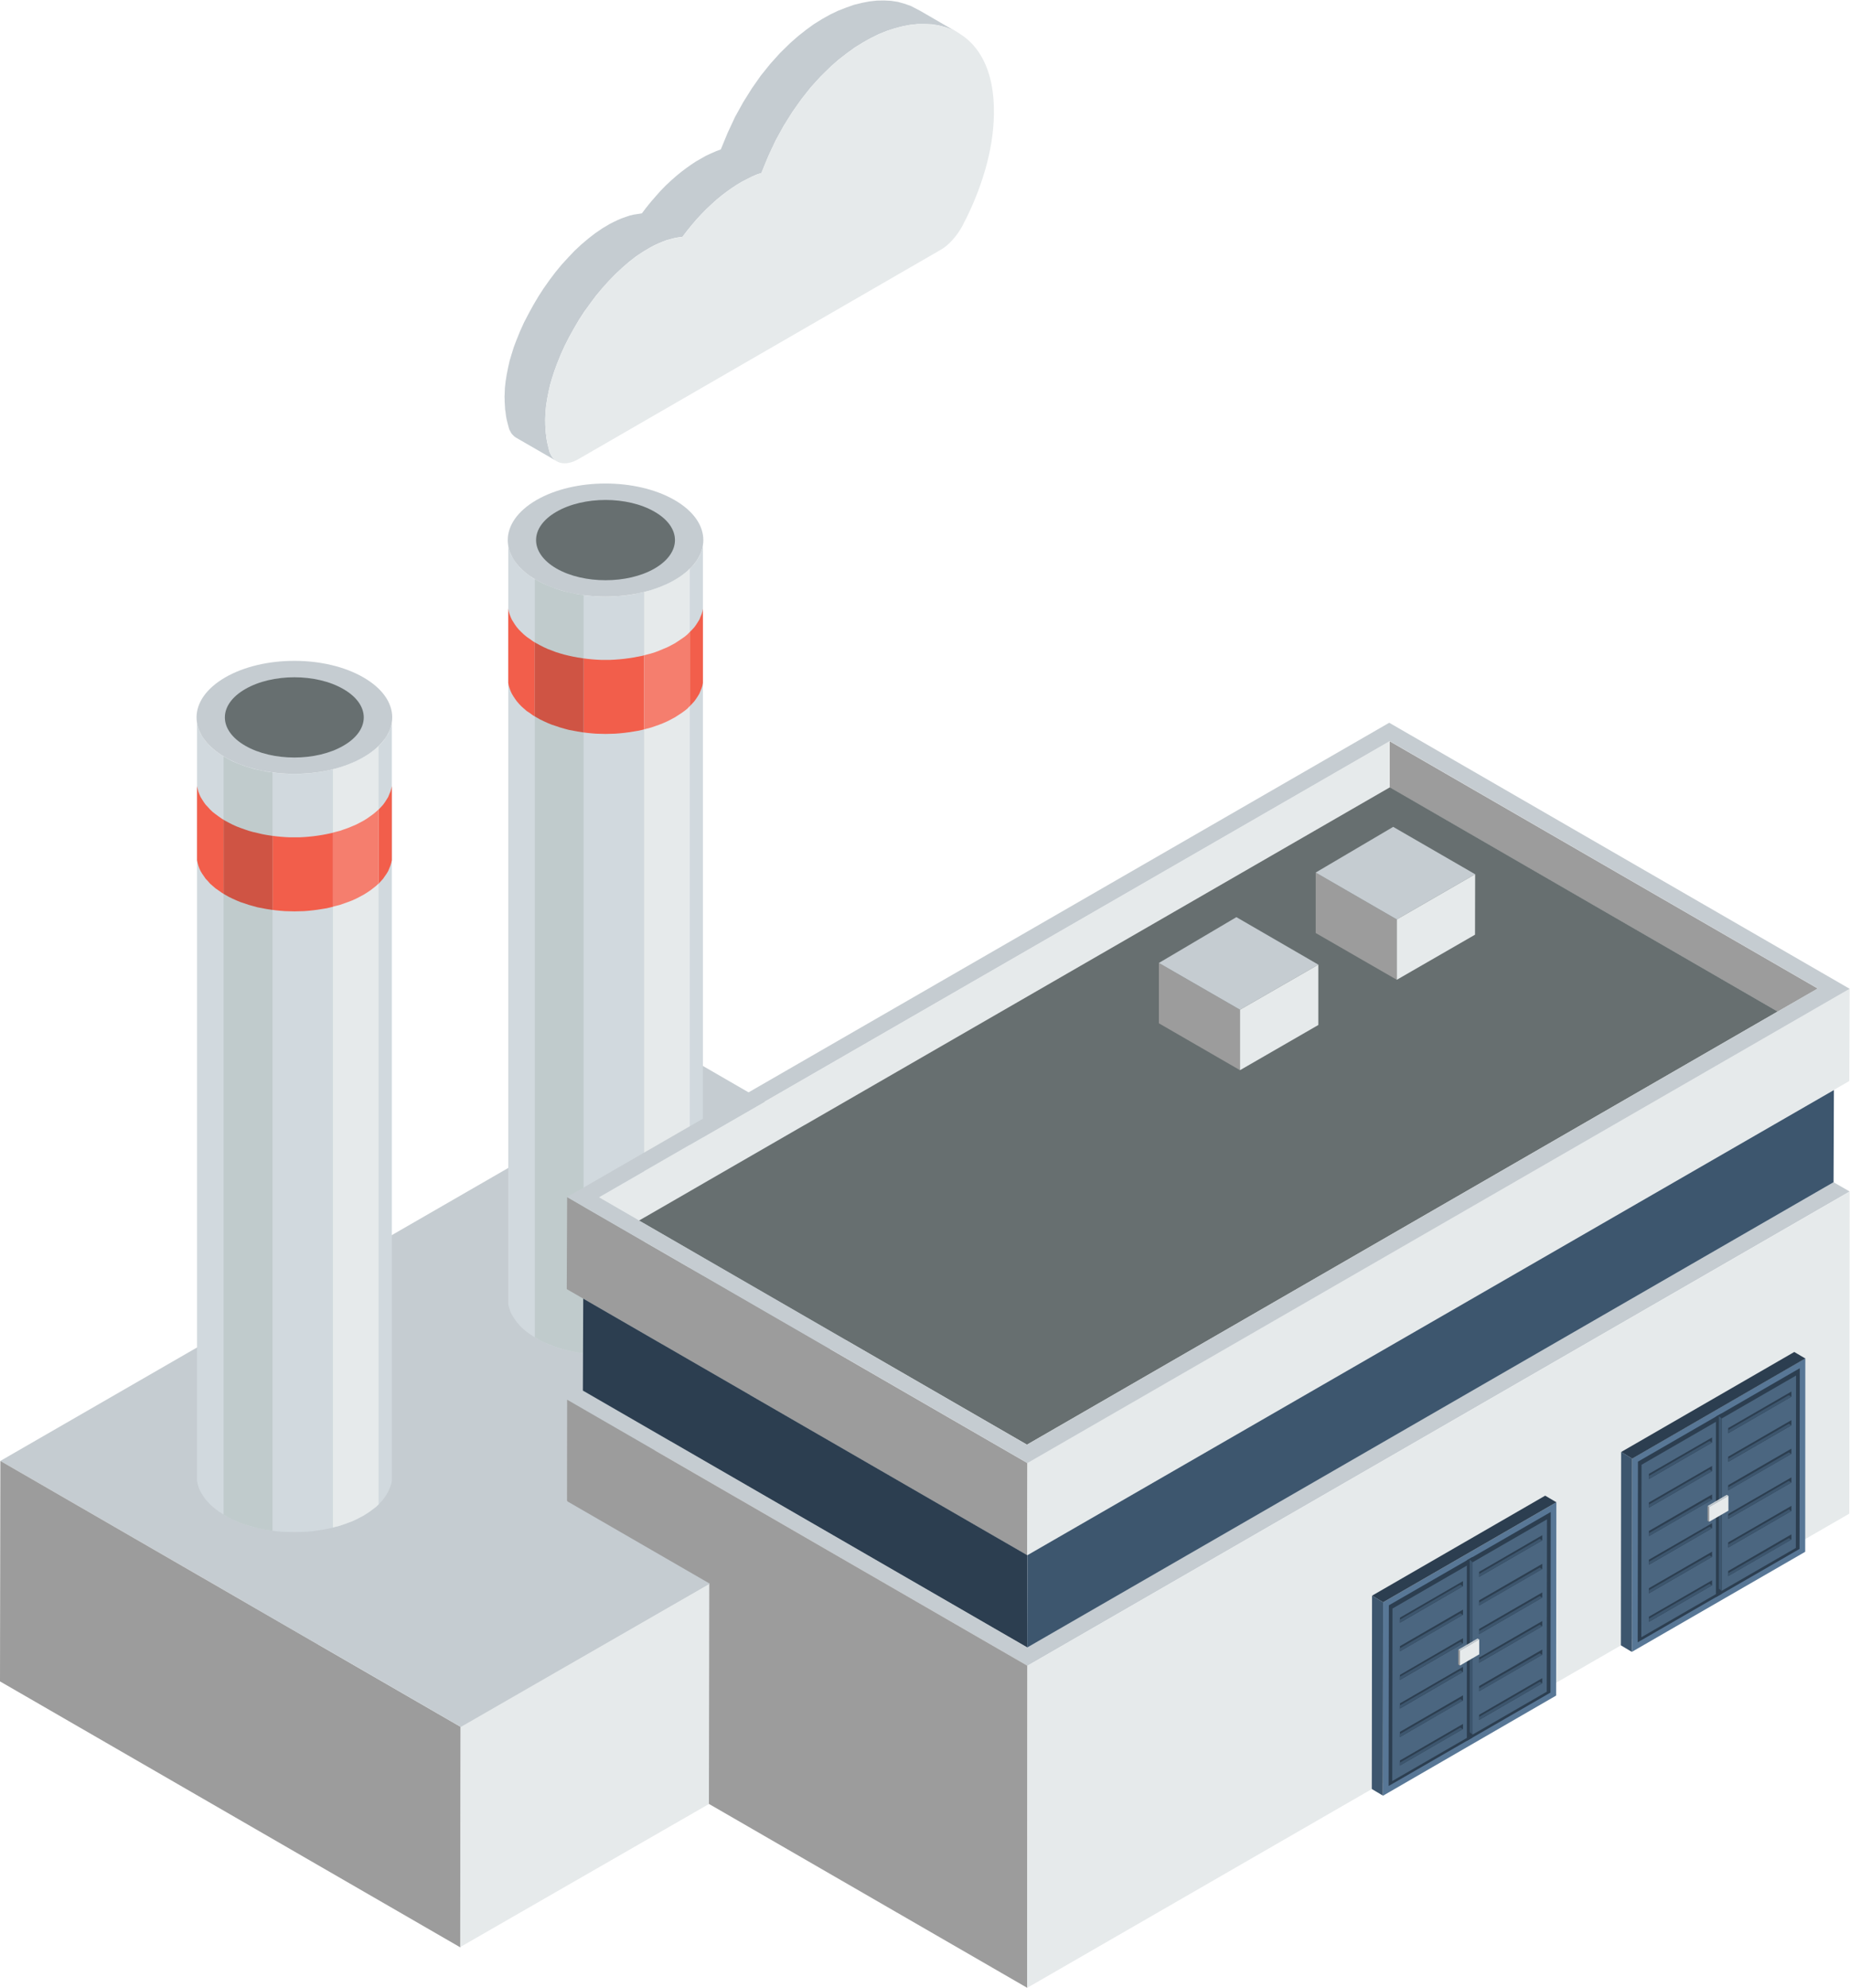 <?xml version="1.0" encoding="UTF-8" standalone="no"?>
<svg
   xmlns:dc="http://purl.org/dc/elements/1.1/"
   xmlns:cc="http://creativecommons.org/ns#"
   xmlns:rdf="http://www.w3.org/1999/02/22-rdf-syntax-ns#"
   xmlns:svg="http://www.w3.org/2000/svg"
   xmlns="http://www.w3.org/2000/svg"
   xmlns:sodipodi="http://sodipodi.sourceforge.net/DTD/sodipodi-0.dtd"
   xmlns:inkscape="http://www.inkscape.org/namespaces/inkscape"
   version="1.1"
   id="svg2"
   xml:space="preserve"
   width="20.524"
   height="22.041"
   viewBox="0 0 20.524 22.041"
   sodipodi:docname="triggers-item-icon-1.ai"><defs
     id="defs6"><clipPath
       clipPathUnits="userSpaceOnUse"
       id="clipPath26"><path
         d="M 0,16.531 H 15.393 V 0 H 0 Z"
         id="path24" /></clipPath></defs><sodipodi:namedview
     pagecolor="#ffffff"
     bordercolor="#666666"
     borderopacity="1"
     objecttolerance="10"
     gridtolerance="10"
     guidetolerance="10"
     inkscape:pageopacity="0"
     inkscape:pageshadow="2"
     inkscape:window-width="640"
     inkscape:window-height="480"
     id="namedview4" /><g
     id="g10"
     inkscape:groupmode="layer"
     inkscape:label="triggers-item-icon-1"
     transform="matrix(1.333,0,0,-1.333,0,22.041)"><g
       id="g12"
       transform="translate(0.003,4.383)"><path
         d="M 0,0 2.644,-1.526 8.416,1.801 5.773,3.328 Z"
         style="fill:#c5ccd1;fill-opacity:1;fill-rule:nonzero;stroke:none"
         id="path14" /></g><g
       id="g16"
       transform="translate(5.85,11.997)"><path
         d="M 0,0 V -6.307 L -0.004,-6.329 -0.011,-6.352 -0.02,-6.374 -0.029,-6.396 -0.042,-6.417 -0.056,-6.438 -0.071,-6.46 -0.09,-6.48 -0.108,-6.501 -0.13,-6.521 -0.153,-6.54 -0.179,-6.559 -0.206,-6.576 -0.234,-6.594 -0.265,-6.611 -0.296,-6.627 -0.329,-6.641 -0.362,-6.654 -0.396,-6.667 -0.432,-6.678 -0.467,-6.688 -0.504,-6.697 -0.541,-6.705 -0.578,-6.712 -0.616,-6.719 -0.654,-6.723 -0.693,-6.727 -0.732,-6.729 -0.771,-6.731 h -0.04 -0.038 l -0.04,0.002 -0.038,0.002 -0.039,0.004 -0.038,0.004 -0.038,0.007 -0.037,0.007 -0.037,0.008 -0.037,0.009 -0.035,0.01 -0.036,0.011 -0.034,0.013 -0.033,0.013 -0.033,0.014 -0.031,0.016 -0.031,0.017 -0.029,0.018 -0.026,0.017 -0.026,0.019 -0.023,0.019 -0.022,0.02 -0.019,0.021 -0.018,0.02 -0.015,0.022 -0.014,0.021 -0.013,0.021 -0.01,0.022 -0.008,0.022 -0.007,0.023 -0.004,0.022 V 0 l 0.004,-0.021 0.007,-0.023 0.008,-0.022 0.01,-0.022 0.013,-0.021 0.014,-0.022 0.015,-0.021 0.018,-0.021 0.019,-0.02 0.022,-0.02 0.023,-0.019 0.026,-0.019 0.026,-0.019 0.029,-0.017 0.031,-0.017 0.031,-0.015 0.033,-0.014 0.033,-0.014 0.034,-0.012 0.036,-0.011 0.035,-0.011 0.037,-0.009 0.037,-0.007 0.037,-0.008 0.038,-0.006 0.038,-0.005 0.039,-0.003 0.038,-0.003 0.04,-0.002 h 0.038 0.04 l 0.039,0.002 0.039,0.003 0.039,0.003 0.038,0.005 0.038,0.006 0.037,0.008 0.037,0.007 0.037,0.009 0.035,0.011 0.036,0.011 0.034,0.012 0.033,0.014 0.033,0.014 0.031,0.015 0.031,0.017 0.028,0.017 0.027,0.019 0.026,0.019 0.023,0.019 0.022,0.02 0.018,0.02 0.019,0.021 0.015,0.021 0.014,0.021 0.013,0.022 0.009,0.022 0.009,0.022 0.007,0.023 z"
         style="fill:#d1d9de;fill-opacity:1;fill-rule:evenodd;stroke:none"
         id="path18" /></g><g
       id="g20"><g
         id="g22"
         clip-path="url(#clipPath26)"><g
           id="g28"
           transform="translate(4.464,12.375)"><path
             d="m 0,0 c 0.317,0.184 0.833,0.184 1.151,0 0.318,-0.184 0.318,-0.481 0,-0.665 C 0.833,-0.848 0.317,-0.848 0,-0.665 -0.318,-0.481 -0.317,-0.184 0,0"
             style="fill:#c5ccd1;fill-opacity:1;fill-rule:evenodd;stroke:none"
             id="path30" /></g><g
           id="g32"
           transform="translate(4.631,12.278)"><path
             d="m 0,0 c 0.226,0.131 0.592,0.131 0.817,0 0.226,-0.13 0.226,-0.341 0,-0.472 C 0.592,-0.602 0.226,-0.602 0,-0.472 -0.226,-0.341 -0.226,-0.13 0,0"
             style="fill:#676f70;fill-opacity:1;fill-rule:evenodd;stroke:none"
             id="path34" /></g><g
           id="g36"
           transform="translate(5.85,11.471)"><path
             d="M 0,0 V -0.616 L -0.004,-0.639 -0.011,-0.661 -0.02,-0.683 -0.029,-0.705 -0.042,-0.727 -0.056,-0.748 -0.071,-0.769 -0.09,-0.79 -0.109,-0.81 -0.13,-0.83 -0.153,-0.85 -0.179,-0.867 -0.206,-0.886 -0.234,-0.903 -0.265,-0.92 -0.296,-0.936 -0.329,-0.95 l -0.033,-0.014 -0.034,-0.012 -0.036,-0.011 -0.035,-0.01 -0.037,-0.01 -0.037,-0.008 -0.037,-0.006 -0.038,-0.006 -0.038,-0.005 -0.039,-0.004 -0.039,-0.003 -0.039,-0.001 -0.04,-10e-4 -0.038,10e-4 -0.04,0.001 -0.038,0.003 -0.039,0.004 -0.038,0.005 -0.038,0.006 -0.037,0.006 -0.037,0.008 -0.037,0.01 -0.035,0.01 -0.036,0.011 -0.034,0.012 -0.033,0.014 -0.033,0.014 -0.031,0.016 -0.031,0.017 -0.029,0.017 -0.026,0.019 -0.026,0.017 -0.023,0.02 -0.022,0.02 -0.019,0.02 -0.018,0.021 -0.015,0.021 -0.014,0.021 -0.013,0.022 -0.01,0.022 -0.008,0.022 -0.007,0.022 -0.004,0.023 V 0 l 0.004,-0.022 0.007,-0.023 0.008,-0.021 0.01,-0.023 0.013,-0.021 0.014,-0.022 0.015,-0.021 0.018,-0.021 0.019,-0.019 0.022,-0.021 0.023,-0.019 0.026,-0.018 0.026,-0.019 0.029,-0.017 0.031,-0.017 0.031,-0.015 0.033,-0.015 0.033,-0.014 0.034,-0.012 0.036,-0.011 0.035,-0.01 0.037,-0.01 0.037,-0.007 0.037,-0.007 0.038,-0.006 0.038,-0.005 0.039,-0.004 0.038,-0.003 0.04,-0.002 h 0.038 0.04 l 0.039,0.002 0.039,0.003 0.039,0.004 0.038,0.005 0.038,0.006 0.037,0.007 0.037,0.007 0.037,0.01 0.035,0.01 0.036,0.011 0.034,0.012 0.033,0.014 0.033,0.015 0.031,0.015 0.031,0.017 0.028,0.017 0.027,0.019 0.026,0.018 0.023,0.019 0.021,0.021 0.019,0.019 0.019,0.021 0.015,0.021 0.014,0.022 0.013,0.021 0.009,0.023 0.009,0.021 0.007,0.023 z"
             style="fill:#f25e4b;fill-opacity:1;fill-rule:evenodd;stroke:none"
             id="path38" /></g><g
           id="g40"
           transform="translate(4.451,11.719)"><path
             d="M 0,0 V -6.308 L 0.013,-6.315 0.043,-6.333 0.074,-6.349 0.107,-6.362 0.141,-6.376 0.175,-6.389 0.21,-6.399 0.245,-6.41 0.282,-6.419 0.319,-6.427 0.356,-6.434 0.395,-6.44 0.406,-6.441 v 6.307 l -0.011,0.002 -0.039,0.005 -0.037,0.008 -0.037,0.008 -0.037,0.008 -0.035,0.01 -0.035,0.012 -0.034,0.013 -0.034,0.013 -0.033,0.014 -0.031,0.016 -0.03,0.016 z"
             style="fill:#c0cbcc;fill-opacity:1;fill-rule:evenodd;stroke:none"
             id="path42" /></g><g
           id="g44"
           transform="translate(5.741,5.497)"><path
             d="M 0,0 V 6.308 L -0.001,6.307 -0.021,6.287 -0.045,6.268 -0.07,6.249 -0.098,6.23 -0.126,6.213 -0.156,6.196 -0.187,6.181 -0.221,6.167 -0.254,6.153 -0.288,6.141 -0.323,6.129 -0.358,6.119 -0.38,6.114 v -6.307 l 0.022,0.005 0.035,0.01 0.035,0.011 0.034,0.013 0.033,0.013 0.034,0.014 0.031,0.016 0.03,0.017 0.028,0.018 0.028,0.017 0.025,0.019 0.024,0.019 0.02,0.02 z"
             style="fill:#e6eaeb;fill-opacity:1;fill-rule:evenodd;stroke:none"
             id="path46" /></g><g
           id="g48"
           transform="translate(5.741,10.661)"><path
             d="M 0,0 V 0.616 H -0.001 L -0.021,0.596 -0.045,0.576 -0.07,0.559 -0.098,0.54 -0.126,0.522 -0.156,0.506 -0.187,0.49 -0.221,0.476 -0.254,0.462 -0.288,0.449 -0.323,0.438 -0.358,0.429 -0.38,0.423 v -0.616 l 0.022,0.006 0.035,0.009 0.035,0.012 0.034,0.012 0.033,0.013 0.034,0.015 0.031,0.016 0.03,0.016 0.028,0.018 0.028,0.018 0.025,0.018 0.024,0.019 0.02,0.021 z"
             style="fill:#f57e6e;fill-opacity:1;fill-rule:evenodd;stroke:none"
             id="path50" /></g><g
           id="g52"
           transform="translate(4.451,11.192)"><path
             d="m 0,0 v -0.616 l 0.013,-0.008 0.03,-0.017 0.031,-0.015 0.033,-0.015 0.034,-0.014 0.034,-0.011 0.035,-0.012 0.035,-0.01 0.037,-0.01 0.037,-0.007 0.037,-0.007 0.039,-0.006 0.011,-0.002 v 0.616 l -0.011,0.002 -0.039,0.006 -0.037,0.007 -0.037,0.008 -0.037,0.009 -0.035,0.01 -0.035,0.011 -0.034,0.013 -0.034,0.013 -0.033,0.015 -0.031,0.016 -0.03,0.016 z"
             style="fill:#cf5444;fill-opacity:1;fill-rule:evenodd;stroke:none"
             id="path54" /></g><g
           id="g56"
           transform="translate(8.549,3.598)"><path
             d="M 0,0 -3.832,2.214 -3.829,2.979 0.002,0.767 Z"
             style="fill:#9c9c9c;fill-opacity:1;fill-rule:evenodd;stroke:none"
             id="path58" /></g><g
           id="g60"
           transform="translate(8.549,3.598)"><path
             d="M 0,0 0.002,0.768 6.845,4.712 6.842,3.945 Z"
             style="fill:#e6eaeb;fill-opacity:1;fill-rule:evenodd;stroke:none"
             id="path62" /></g><g
           id="g64"
           transform="translate(11.566,10.369)"><path
             d="M 0,0 3.563,-2.057 3.229,-2.249 0,-0.384 Z"
             style="fill:#9c9c9c;fill-opacity:1;fill-rule:evenodd;stroke:none"
             id="path66" /></g><g
           id="g68"
           transform="translate(5.318,6.382)"><path
             d="M 0,0 -0.334,0.193 6.247,3.987 V 3.604 Z"
             style="fill:#e6eaeb;fill-opacity:1;fill-rule:evenodd;stroke:none"
             id="path70" /></g><g
           id="g72"
           transform="translate(8.547,4.518)"><path
             d="M 0,0 -3.229,1.864 3.02,5.468 6.248,3.603 Z"
             style="fill:#676f70;fill-opacity:1;fill-rule:evenodd;stroke:none"
             id="path74" /></g><g
           id="g76"
           transform="translate(8.547,4.518)"><path
             d="M 0,0 6.581,3.795 3.019,5.852 -3.563,2.058 Z M 0.004,-0.153 -3.827,2.06 3.015,6.005 6.847,3.792 Z"
             style="fill:#c5ccd1;fill-opacity:1;fill-rule:evenodd;stroke:none"
             id="path78" /></g><g
           id="g80"
           transform="translate(11.625,8.385)"><path
             d="M 0,0 -0.675,0.389 V 0.892 L 0,0.502 Z"
             style="fill:#9c9c9c;fill-opacity:1;fill-rule:evenodd;stroke:none"
             id="path82" /></g><g
           id="g84"
           transform="translate(11.625,8.887)"><path
             d="M 0,0 -0.675,0.39 -0.03,0.77 0.652,0.376 Z"
             style="fill:#c5ccd1;fill-opacity:1;fill-rule:evenodd;stroke:none"
             id="path86" /></g><g
           id="g88"
           transform="translate(11.625,8.887)"><path
             d="M 0,0 0.652,0.376 0.651,-0.127 0,-0.502 Z"
             style="fill:#e6eaeb;fill-opacity:1;fill-rule:evenodd;stroke:none"
             id="path90" /></g><g
           id="g92"
           transform="translate(8.551,2.679)"><path
             d="M 0,0 -3.831,2.213 -3.7,2.289 -0.004,0.153 6.709,4.022 6.843,3.945 Z"
             style="fill:#c5ccd1;fill-opacity:1;fill-rule:evenodd;stroke:none"
             id="path94" /></g><g
           id="g96"
           transform="translate(8.549,2.832)"><path
             d="M 0,0 -3.698,2.136 -3.695,2.901 0.002,0.766 Z"
             style="fill:#2c3e50;fill-opacity:1;fill-rule:evenodd;stroke:none"
             id="path98" /></g><g
           id="g100"
           transform="translate(8.549,2.831)"><path
             d="M 0,0 0.002,0.768 6.714,4.637 6.711,3.87 Z"
             style="fill:#3d566e;fill-opacity:1;fill-rule:evenodd;stroke:none"
             id="path102" /></g><g
           id="g104"
           transform="translate(8.549,2e-4)"><path
             d="M 0,0 -3.832,2.213 -3.829,4.892 0.002,2.679 Z"
             style="fill:#9c9c9c;fill-opacity:1;fill-rule:evenodd;stroke:none"
             id="path106" /></g><g
           id="g108"
           transform="translate(8.549,2e-4)"><path
             d="M 0,0 0.002,2.679 6.845,6.623 6.842,3.944 Z"
             style="fill:#e6eaeb;fill-opacity:1;fill-rule:evenodd;stroke:none"
             id="path110" /></g><g
           id="g112"
           transform="translate(10.32,7.633)"><path
             d="M 0,0 -0.675,0.39 V 0.892 L 0,0.503 Z"
             style="fill:#9c9c9c;fill-opacity:1;fill-rule:evenodd;stroke:none"
             id="path114" /></g><g
           id="g116"
           transform="translate(10.32,8.136)"><path
             d="M 0,0 -0.675,0.389 -0.03,0.77 0.652,0.375 Z"
             style="fill:#c5ccd1;fill-opacity:1;fill-rule:evenodd;stroke:none"
             id="path118" /></g><g
           id="g120"
           transform="translate(10.32,8.136)"><path
             d="M 0,0 0.652,0.375 V -0.127 L 0,-0.503 Z"
             style="fill:#e6eaeb;fill-opacity:1;fill-rule:evenodd;stroke:none"
             id="path122" /></g><g
           id="g124"
           transform="translate(13.584,4.403)"><path
             d="M 0,0 1.441,0.833 1.44,-0.776 -0.002,-1.608 Z"
             style="fill:#587796;fill-opacity:1;fill-rule:evenodd;stroke:none"
             id="path126" /></g><g
           id="g128"
           transform="translate(13.492,4.457)"><path
             d="M 0,0 1.441,0.832 1.533,0.778 0.092,-0.055 Z"
             style="fill:#2c3e50;fill-opacity:1;fill-rule:evenodd;stroke:none"
             id="path130" /></g><g
           id="g132"
           transform="translate(13.492,4.457)"><path
             d="M 0,0 0.092,-0.055 0.09,-1.663 -0.002,-1.608 Z"
             style="fill:#3d566e;fill-opacity:1;fill-rule:evenodd;stroke:none"
             id="path134" /></g><g
           id="g136"
           transform="translate(13.632,4.377)"><path
             d="M 0,0 1.347,0.777 1.345,-0.726 -0.002,-1.503 Z"
             style="fill:#2c3e50;fill-opacity:1;fill-rule:evenodd;stroke:none"
             id="path138" /></g><g
           id="g140"
           transform="translate(13.662,4.351)"><path
             d="M 0,0 1.286,0.742 1.284,-0.692 -0.002,-1.435 Z"
             style="fill:#4b6680;fill-opacity:1;fill-rule:evenodd;stroke:none"
             id="path142" /></g><g
           id="g144"
           transform="translate(14.281,4.752)"><path
             d="m 0,0 0.047,0.026 c 0,-0.002 0.001,-0.005 0.001,-0.008 V -1.475 L 0,-1.502 Z"
             style="fill:#2c3e50;fill-opacity:1;fill-rule:evenodd;stroke:none"
             id="path146" /></g><g
           id="g148"
           transform="translate(14.909,4.722)"><path
             d="m 0,0 v -0.043 l -0.526,-0.304 v 0.043 z"
             style="fill:#2c3e50;fill-opacity:1;fill-rule:evenodd;stroke:none"
             id="path150" /></g><g
           id="g152"
           transform="translate(14.383,4.401)"><path
             d="M 0,0 0.505,0.291 0.526,0.279 0,-0.025 Z"
             style="fill:#3d566e;fill-opacity:1;fill-rule:evenodd;stroke:none"
             id="path154" /></g><g
           id="g156"
           transform="translate(14.909,4.96)"><path
             d="m 0,0 v -0.043 l -0.526,-0.304 v 0.043 z"
             style="fill:#2c3e50;fill-opacity:1;fill-rule:evenodd;stroke:none"
             id="path158" /></g><g
           id="g160"
           transform="translate(14.383,4.639)"><path
             d="M 0,0 0.505,0.291 0.526,0.278 0,-0.025 Z"
             style="fill:#3d566e;fill-opacity:1;fill-rule:evenodd;stroke:none"
             id="path162" /></g><g
           id="g164"
           transform="translate(14.909,4.246)"><path
             d="m 0,0 v -0.043 l -0.526,-0.303 v 0.042 z"
             style="fill:#2c3e50;fill-opacity:1;fill-rule:evenodd;stroke:none"
             id="path166" /></g><g
           id="g168"
           transform="translate(14.383,3.925)"><path
             d="M 0,0 0.505,0.292 0.526,0.278 0,-0.024 Z"
             style="fill:#3d566e;fill-opacity:1;fill-rule:evenodd;stroke:none"
             id="path170" /></g><g
           id="g172"
           transform="translate(14.909,4.485)"><path
             d="m 0,0 v -0.043 l -0.526,-0.304 v 0.043 z"
             style="fill:#2c3e50;fill-opacity:1;fill-rule:evenodd;stroke:none"
             id="path174" /></g><g
           id="g176"
           transform="translate(14.383,4.163)"><path
             d="M 0,0 0.505,0.291 0.526,0.278 0,-0.025 Z"
             style="fill:#3d566e;fill-opacity:1;fill-rule:evenodd;stroke:none"
             id="path178" /></g><g
           id="g180"
           transform="translate(14.909,3.772)"><path
             d="m 0,0 v -0.043 l -0.526,-0.304 v 0.042 z"
             style="fill:#2c3e50;fill-opacity:1;fill-rule:evenodd;stroke:none"
             id="path182" /></g><g
           id="g184"
           transform="translate(14.383,3.449)"><path
             d="M 0,0 0.505,0.292 0.526,0.279 0,-0.024 Z"
             style="fill:#3d566e;fill-opacity:1;fill-rule:evenodd;stroke:none"
             id="path186" /></g><g
           id="g188"
           transform="translate(14.909,4.009)"><path
             d="m 0,0 v -0.043 l -0.526,-0.304 v 0.043 z"
             style="fill:#2c3e50;fill-opacity:1;fill-rule:evenodd;stroke:none"
             id="path190" /></g><g
           id="g192"
           transform="translate(14.383,3.688)"><path
             d="M 0,0 0.505,0.291 0.526,0.278 0,-0.025 Z"
             style="fill:#3d566e;fill-opacity:1;fill-rule:evenodd;stroke:none"
             id="path194" /></g><g
           id="g196"
           transform="translate(14.249,4.341)"><path
             d="m 0,0 v -0.043 l -0.526,-0.304 v 0.043 z"
             style="fill:#2c3e50;fill-opacity:1;fill-rule:evenodd;stroke:none"
             id="path198" /></g><g
           id="g200"
           transform="translate(13.723,4.02)"><path
             d="M 0,0 0.505,0.292 0.526,0.278 0,-0.025 Z"
             style="fill:#3d566e;fill-opacity:1;fill-rule:evenodd;stroke:none"
             id="path202" /></g><g
           id="g204"
           transform="translate(14.249,4.578)"><path
             d="m 0,0 v -0.042 l -0.526,-0.304 v 0.043 z"
             style="fill:#2c3e50;fill-opacity:1;fill-rule:evenodd;stroke:none"
             id="path206" /></g><g
           id="g208"
           transform="translate(13.723,4.258)"><path
             d="M 0,0 0.505,0.291 0.526,0.278 0,-0.025 Z"
             style="fill:#3d566e;fill-opacity:1;fill-rule:evenodd;stroke:none"
             id="path210" /></g><g
           id="g212"
           transform="translate(14.249,3.865)"><path
             d="m 0,0 v -0.042 l -0.526,-0.304 v 0.042 z"
             style="fill:#2c3e50;fill-opacity:1;fill-rule:evenodd;stroke:none"
             id="path214" /></g><g
           id="g216"
           transform="translate(13.723,3.544)"><path
             d="M 0,0 0.505,0.292 0.526,0.279 0,-0.024 Z"
             style="fill:#3d566e;fill-opacity:1;fill-rule:evenodd;stroke:none"
             id="path218" /></g><g
           id="g220"
           transform="translate(14.249,4.104)"><path
             d="m 0,0 v -0.043 l -0.526,-0.304 v 0.043 z"
             style="fill:#2c3e50;fill-opacity:1;fill-rule:evenodd;stroke:none"
             id="path222" /></g><g
           id="g224"
           transform="translate(13.723,3.782)"><path
             d="M 0,0 0.505,0.291 0.526,0.278 0,-0.025 Z"
             style="fill:#3d566e;fill-opacity:1;fill-rule:evenodd;stroke:none"
             id="path226" /></g><g
           id="g228"
           transform="translate(14.249,3.39)"><path
             d="m 0,0 v -0.042 l -0.526,-0.304 v 0.043 z"
             style="fill:#2c3e50;fill-opacity:1;fill-rule:evenodd;stroke:none"
             id="path230" /></g><g
           id="g232"
           transform="translate(13.723,3.07)"><path
             d="M 0,0 0.505,0.291 0.526,0.278 0,-0.025 Z"
             style="fill:#3d566e;fill-opacity:1;fill-rule:evenodd;stroke:none"
             id="path234" /></g><g
           id="g236"
           transform="translate(14.249,3.628)"><path
             d="m 0,0 v -0.043 l -0.526,-0.304 v 0.043 z"
             style="fill:#2c3e50;fill-opacity:1;fill-rule:evenodd;stroke:none"
             id="path238" /></g><g
           id="g240"
           transform="translate(13.723,3.307)"><path
             d="M 0,0 0.505,0.291 0.526,0.278 0,-0.025 Z"
             style="fill:#3d566e;fill-opacity:1;fill-rule:evenodd;stroke:none"
             id="path242" /></g><g
           id="g244"
           transform="translate(14.305,4.756)"><path
             d="M 0,0 0.024,-0.02 V -1.454 L 0,-1.435 Z"
             style="fill:#3d566e;fill-opacity:1;fill-rule:evenodd;stroke:none"
             id="path246" /></g><g
           id="g248"
           transform="translate(14.225,3.877)"><path
             d="M 0,0 -0.013,0.007 V 0.131 L 0,0.123 Z"
             style="fill:#9c9c9c;fill-opacity:1;fill-rule:evenodd;stroke:none"
             id="path250" /></g><g
           id="g252"
           transform="translate(14.225,4)"><path
             d="M 0,0 -0.013,0.008 0.146,0.101 0.16,0.093 Z"
             style="fill:#c5ccd1;fill-opacity:1;fill-rule:evenodd;stroke:none"
             id="path254" /></g><g
           id="g256"
           transform="translate(14.225,4)"><path
             d="M 0,0 0.16,0.093 V -0.031 L 0,-0.123 Z"
             style="fill:#e6eaeb;fill-opacity:1;fill-rule:evenodd;stroke:none"
             id="path258" /></g><g
           id="g260"
           transform="translate(3.832,0.336)"><path
             d="M 0,0 -3.832,2.213 -3.829,4.047 0.003,1.834 Z"
             style="fill:#9c9c9c;fill-opacity:1;fill-rule:evenodd;stroke:none"
             id="path262" /></g><g
           id="g264"
           transform="translate(3.83,0.339)"><path
             d="M 0,0 0.003,1.835 2.073,3.024 2.07,1.19 Z"
             style="fill:#e6eaeb;fill-opacity:1;fill-rule:evenodd;stroke:none"
             id="path266" /></g><g
           id="g268"
           transform="translate(3.835,2.17)"><path
             d="M 0,0 -1.781,1.029 0.291,2.221 2.072,1.192 Z"
             style="fill:#c5ccd1;fill-opacity:1;fill-rule:evenodd;stroke:none"
             id="path270" /></g><g
           id="g272"
           transform="translate(11.511,3.207)"><path
             d="M 0,0 1.442,0.832 1.44,-0.776 -0.001,-1.609 Z"
             style="fill:#587796;fill-opacity:1;fill-rule:evenodd;stroke:none"
             id="path274" /></g><g
           id="g276"
           transform="translate(11.419,3.262)"><path
             d="M 0,0 1.441,0.832 1.534,0.777 0.092,-0.055 Z"
             style="fill:#2c3e50;fill-opacity:1;fill-rule:evenodd;stroke:none"
             id="path278" /></g><g
           id="g280"
           transform="translate(11.419,3.262)"><path
             d="M 0,0 0.092,-0.055 0.09,-1.663 -0.002,-1.608 Z"
             style="fill:#3d566e;fill-opacity:1;fill-rule:evenodd;stroke:none"
             id="path282" /></g><g
           id="g284"
           transform="translate(11.559,3.182)"><path
             d="M 0,0 1.347,0.776 1.345,-0.726 -0.002,-1.503 Z"
             style="fill:#2c3e50;fill-opacity:1;fill-rule:evenodd;stroke:none"
             id="path286" /></g><g
           id="g288"
           transform="translate(11.589,3.155)"><path
             d="M 0,0 1.286,0.742 1.284,-0.692 -0.002,-1.435 Z"
             style="fill:#4b6680;fill-opacity:1;fill-rule:evenodd;stroke:none"
             id="path290" /></g><g
           id="g292"
           transform="translate(12.208,3.557)"><path
             d="M 0,0 0.046,0.026 C 0.047,0.023 0.048,0.021 0.048,0.018 V -1.475 L 0,-1.502 Z"
             style="fill:#2c3e50;fill-opacity:1;fill-rule:evenodd;stroke:none"
             id="path294" /></g><g
           id="g296"
           transform="translate(12.836,3.527)"><path
             d="m 0,0 v -0.043 l -0.526,-0.304 v 0.043 z"
             style="fill:#2c3e50;fill-opacity:1;fill-rule:evenodd;stroke:none"
             id="path298" /></g><g
           id="g300"
           transform="translate(12.31,3.205)"><path
             d="M 0,0 0.505,0.291 0.526,0.278 0,-0.025 Z"
             style="fill:#3d566e;fill-opacity:1;fill-rule:evenodd;stroke:none"
             id="path302" /></g><g
           id="g304"
           transform="translate(12.836,3.765)"><path
             d="m 0,0 v -0.043 l -0.526,-0.304 v 0.042 z"
             style="fill:#2c3e50;fill-opacity:1;fill-rule:evenodd;stroke:none"
             id="path306" /></g><g
           id="g308"
           transform="translate(12.31,3.443)"><path
             d="M 0,0 0.505,0.292 0.526,0.279 0,-0.024 Z"
             style="fill:#3d566e;fill-opacity:1;fill-rule:evenodd;stroke:none"
             id="path310" /></g><g
           id="g312"
           transform="translate(12.836,3.051)"><path
             d="m 0,0 v -0.043 l -0.526,-0.304 v 0.043 z"
             style="fill:#2c3e50;fill-opacity:1;fill-rule:evenodd;stroke:none"
             id="path314" /></g><g
           id="g316"
           transform="translate(12.31,2.73)"><path
             d="M 0,0 0.505,0.291 0.526,0.278 0,-0.025 Z"
             style="fill:#3d566e;fill-opacity:1;fill-rule:evenodd;stroke:none"
             id="path318" /></g><g
           id="g320"
           transform="translate(12.836,3.289)"><path
             d="m 0,0 v -0.043 l -0.526,-0.304 v 0.043 z"
             style="fill:#2c3e50;fill-opacity:1;fill-rule:evenodd;stroke:none"
             id="path322" /></g><g
           id="g324"
           transform="translate(12.31,2.968)"><path
             d="M 0,0 0.505,0.291 0.526,0.278 0,-0.025 Z"
             style="fill:#3d566e;fill-opacity:1;fill-rule:evenodd;stroke:none"
             id="path326" /></g><g
           id="g328"
           transform="translate(12.836,2.576)"><path
             d="m 0,0 v -0.043 l -0.526,-0.305 v 0.043 z"
             style="fill:#2c3e50;fill-opacity:1;fill-rule:evenodd;stroke:none"
             id="path330" /></g><g
           id="g332"
           transform="translate(12.31,2.254)"><path
             d="M 0,0 0.505,0.292 0.526,0.279 0,-0.025 Z"
             style="fill:#3d566e;fill-opacity:1;fill-rule:evenodd;stroke:none"
             id="path334" /></g><g
           id="g336"
           transform="translate(12.836,2.814)"><path
             d="m 0,0 v -0.043 l -0.526,-0.304 v 0.043 z"
             style="fill:#2c3e50;fill-opacity:1;fill-rule:evenodd;stroke:none"
             id="path338" /></g><g
           id="g340"
           transform="translate(12.31,2.492)"><path
             d="M 0,0 0.505,0.291 0.526,0.278 0,-0.025 Z"
             style="fill:#3d566e;fill-opacity:1;fill-rule:evenodd;stroke:none"
             id="path342" /></g><g
           id="g344"
           transform="translate(12.176,3.146)"><path
             d="m 0,0 v -0.043 l -0.525,-0.304 v 0.043 z"
             style="fill:#2c3e50;fill-opacity:1;fill-rule:evenodd;stroke:none"
             id="path346" /></g><g
           id="g348"
           transform="translate(11.65,2.824)"><path
             d="M 0,0 0.504,0.291 0.525,0.278 0,-0.025 Z"
             style="fill:#3d566e;fill-opacity:1;fill-rule:evenodd;stroke:none"
             id="path350" /></g><g
           id="g352"
           transform="translate(12.176,3.383)"><path
             d="m 0,0 v -0.042 l -0.525,-0.304 v 0.042 z"
             style="fill:#2c3e50;fill-opacity:1;fill-rule:evenodd;stroke:none"
             id="path354" /></g><g
           id="g356"
           transform="translate(11.65,3.062)"><path
             d="M 0,0 0.504,0.292 0.525,0.279 0,-0.024 Z"
             style="fill:#3d566e;fill-opacity:1;fill-rule:evenodd;stroke:none"
             id="path358" /></g><g
           id="g360"
           transform="translate(12.176,2.67)"><path
             d="m 0,0 v -0.042 l -0.525,-0.305 v 0.043 z"
             style="fill:#2c3e50;fill-opacity:1;fill-rule:evenodd;stroke:none"
             id="path362" /></g><g
           id="g364"
           transform="translate(11.65,2.349)"><path
             d="M 0,0 0.504,0.291 0.525,0.279 0,-0.025 Z"
             style="fill:#3d566e;fill-opacity:1;fill-rule:evenodd;stroke:none"
             id="path366" /></g><g
           id="g368"
           transform="translate(12.176,2.908)"><path
             d="m 0,0 v -0.043 l -0.525,-0.304 v 0.042 z"
             style="fill:#2c3e50;fill-opacity:1;fill-rule:evenodd;stroke:none"
             id="path370" /></g><g
           id="g372"
           transform="translate(11.65,2.587)"><path
             d="M 0,0 0.504,0.291 0.525,0.278 0,-0.025 Z"
             style="fill:#3d566e;fill-opacity:1;fill-rule:evenodd;stroke:none"
             id="path374" /></g><g
           id="g376"
           transform="translate(12.176,2.195)"><path
             d="m 0,0 v -0.042 l -0.525,-0.304 v 0.042 z"
             style="fill:#2c3e50;fill-opacity:1;fill-rule:evenodd;stroke:none"
             id="path378" /></g><g
           id="g380"
           transform="translate(11.65,1.873)"><path
             d="M 0,0 0.504,0.292 0.525,0.279 0,-0.024 Z"
             style="fill:#3d566e;fill-opacity:1;fill-rule:evenodd;stroke:none"
             id="path382" /></g><g
           id="g384"
           transform="translate(12.176,2.433)"><path
             d="m 0,0 v -0.043 l -0.525,-0.304 v 0.043 z"
             style="fill:#2c3e50;fill-opacity:1;fill-rule:evenodd;stroke:none"
             id="path386" /></g><g
           id="g388"
           transform="translate(11.65,2.111)"><path
             d="M 0,0 0.504,0.291 0.525,0.278 0,-0.025 Z"
             style="fill:#3d566e;fill-opacity:1;fill-rule:evenodd;stroke:none"
             id="path390" /></g><g
           id="g392"
           transform="translate(12.232,3.561)"><path
             d="M 0,0 0.024,-0.021 V -1.454 L 0,-1.435 Z"
             style="fill:#3d566e;fill-opacity:1;fill-rule:evenodd;stroke:none"
             id="path394" /></g><g
           id="g396"
           transform="translate(12.151,2.681)"><path
             d="M 0,0 -0.014,0.008 V 0.132 L 0,0.124 Z"
             style="fill:#9c9c9c;fill-opacity:1;fill-rule:evenodd;stroke:none"
             id="path398" /></g><g
           id="g400"
           transform="translate(12.151,2.805)"><path
             d="M 0,0 -0.014,0.008 0.146,0.101 0.16,0.093 Z"
             style="fill:#c5ccd1;fill-opacity:1;fill-rule:evenodd;stroke:none"
             id="path402" /></g><g
           id="g404"
           transform="translate(12.151,2.805)"><path
             d="M 0,0 0.16,0.093 V -0.031 L 0,-0.124 Z"
             style="fill:#e6eaeb;fill-opacity:1;fill-rule:evenodd;stroke:none"
             id="path406" /></g><g
           id="g408"
           transform="translate(3.261,10.523)"><path
             d="m 0,0 v -6.308 l -0.005,-0.022 -0.007,-0.023 -0.009,-0.021 -0.009,-0.022 -0.013,-0.022 -0.014,-0.021 -0.015,-0.022 -0.018,-0.02 -0.019,-0.02 -0.022,-0.02 -0.023,-0.019 -0.026,-0.019 -0.026,-0.018 -0.029,-0.018 -0.031,-0.016 -0.031,-0.016 -0.032,-0.015 -0.034,-0.013 -0.034,-0.012 -0.035,-0.012 -0.036,-0.01 -0.036,-0.009 -0.038,-0.008 -0.037,-0.007 -0.038,-0.006 -0.038,-0.005 -0.038,-0.004 -0.039,-0.002 -0.039,-10e-4 -0.04,-0.001 -0.039,0.001 -0.039,10e-4 -0.039,0.002 -0.039,0.004 -0.038,0.005 -0.038,0.006 -0.037,0.007 -0.037,0.008 -0.036,0.009 -0.036,0.01 -0.036,0.012 -0.034,0.012 -0.033,0.013 -0.033,0.015 -0.031,0.016 -0.031,0.016 -0.028,0.018 -0.027,0.018 -0.026,0.019 -0.023,0.019 -0.022,0.02 -0.018,0.02 -0.019,0.02 -0.015,0.022 -0.014,0.021 -0.013,0.022 -0.01,0.022 -0.008,0.021 -0.006,0.023 -0.005,0.022 V 0 l 0.005,-0.022 0.006,-0.023 0.008,-0.022 0.01,-0.022 0.013,-0.021 0.014,-0.022 0.015,-0.021 0.019,-0.021 0.018,-0.02 0.022,-0.02 0.023,-0.019 0.026,-0.019 0.027,-0.018 0.028,-0.017 0.031,-0.018 0.031,-0.015 0.033,-0.014 0.033,-0.014 0.034,-0.012 0.036,-0.011 0.036,-0.011 0.036,-0.009 0.037,-0.007 0.037,-0.008 0.038,-0.006 0.038,-0.005 0.039,-0.003 0.039,-0.003 0.039,-0.002 h 0.039 0.04 l 0.039,0.002 0.039,0.003 0.038,0.003 0.038,0.006 0.038,0.005 0.037,0.008 0.038,0.007 0.036,0.009 0.036,0.011 0.035,0.011 0.034,0.012 0.034,0.014 0.032,0.014 0.031,0.015 0.031,0.018 0.029,0.017 0.026,0.018 0.026,0.019 0.023,0.019 0.022,0.02 0.019,0.02 0.018,0.021 0.015,0.021 0.014,0.022 0.013,0.021 0.009,0.022 0.009,0.022 0.007,0.023 z"
             style="fill:#d1d9de;fill-opacity:1;fill-rule:evenodd;stroke:none"
             id="path410" /></g><g
           id="g412"
           transform="translate(1.874,10.9)"><path
             d="M 0,0 C 0.318,0.184 0.834,0.184 1.151,0 1.47,-0.184 1.47,-0.48 1.151,-0.664 0.834,-0.848 0.318,-0.848 0,-0.664 -0.318,-0.48 -0.317,-0.184 0,0"
             style="fill:#c5ccd1;fill-opacity:1;fill-rule:evenodd;stroke:none"
             id="path414" /></g><g
           id="g416"
           transform="translate(2.041,10.803)"><path
             d="m 0,0 c 0.226,0.131 0.592,0.131 0.817,0 0.226,-0.13 0.226,-0.341 0,-0.471 C 0.592,-0.602 0.226,-0.602 0,-0.471 -0.226,-0.341 -0.226,-0.13 0,0"
             style="fill:#676f70;fill-opacity:1;fill-rule:evenodd;stroke:none"
             id="path418" /></g><g
           id="g420"
           transform="translate(3.261,9.995)"><path
             d="M 0,0 V -0.616 L -0.005,-0.639 -0.012,-0.661 -0.021,-0.683 -0.03,-0.705 -0.043,-0.727 -0.057,-0.747 -0.072,-0.769 -0.09,-0.789 -0.109,-0.81 -0.131,-0.829 -0.154,-0.849 -0.18,-0.867 -0.206,-0.886 -0.235,-0.903 -0.266,-0.92 -0.297,-0.936 -0.329,-0.95 l -0.034,-0.014 -0.034,-0.012 -0.035,-0.011 -0.036,-0.01 -0.036,-0.009 -0.038,-0.009 -0.037,-0.006 -0.038,-0.006 -0.038,-0.005 -0.039,-0.004 -0.038,-0.003 -0.039,-0.001 -0.04,-10e-4 -0.039,10e-4 -0.039,0.001 -0.039,0.003 -0.039,0.004 -0.038,0.005 -0.038,0.006 -0.037,0.006 -0.037,0.008 -0.036,0.01 -0.036,0.01 -0.036,0.011 -0.034,0.012 -0.033,0.014 -0.033,0.014 -0.031,0.016 -0.031,0.017 -0.028,0.017 -0.027,0.019 -0.026,0.018 -0.023,0.02 -0.022,0.019 -0.018,0.021 -0.019,0.02 -0.015,0.022 -0.014,0.02 -0.013,0.022 -0.01,0.022 -0.008,0.022 -0.006,0.022 -0.005,0.023 V 0 l 0.005,-0.022 0.006,-0.023 0.008,-0.021 0.01,-0.023 0.013,-0.021 0.014,-0.022 0.015,-0.021 0.019,-0.02 0.018,-0.02 0.022,-0.021 0.023,-0.018 0.026,-0.019 0.027,-0.019 0.028,-0.017 0.031,-0.017 0.031,-0.015 0.033,-0.015 0.033,-0.014 0.034,-0.011 0.036,-0.012 0.036,-0.01 0.036,-0.009 0.037,-0.008 0.037,-0.007 0.038,-0.006 0.038,-0.005 0.039,-0.004 0.039,-0.003 0.039,-0.002 h 0.039 0.04 l 0.039,0.002 0.038,0.003 0.039,0.004 0.038,0.005 0.038,0.006 0.037,0.007 0.038,0.008 0.036,0.009 0.036,0.01 0.035,0.012 0.034,0.011 0.034,0.014 0.032,0.015 0.031,0.015 0.031,0.017 0.029,0.017 0.026,0.019 0.026,0.019 0.023,0.018 0.022,0.021 0.019,0.02 0.018,0.02 0.015,0.021 0.014,0.022 0.013,0.021 0.009,0.023 0.009,0.021 0.007,0.023 z"
             style="fill:#f25e4b;fill-opacity:1;fill-rule:evenodd;stroke:none"
             id="path422" /></g><g
           id="g424"
           transform="translate(5.671,15.106)"><path
             d="M 0,0 0.041,0.031 0.082,0.06 0.123,0.087 0.165,0.111 0.206,0.134 0.247,0.153 0.288,0.171 0.328,0.186 0.385,0.324 0.446,0.455 0.514,0.578 0.586,0.693 0.661,0.8 0.74,0.898 0.822,0.989 0.907,1.072 0.972,1.129 1.038,1.181 1.104,1.229 1.172,1.271 1.238,1.308 1.305,1.34 1.372,1.366 1.437,1.389 1.502,1.405 1.564,1.417 1.627,1.424 1.687,1.425 1.745,1.422 1.803,1.413 1.856,1.398 1.908,1.38 1.987,1.339 2.324,1.144 2.246,1.185 2.194,1.204 2.141,1.218 2.083,1.227 2.024,1.229 H 1.965 L 1.902,1.222 1.84,1.21 1.775,1.193 1.71,1.172 1.643,1.145 1.576,1.112 1.51,1.075 1.442,1.033 1.376,0.985 1.31,0.934 1.245,0.877 1.16,0.794 1.078,0.704 0.999,0.604 0.924,0.498 0.852,0.383 0.784,0.26 0.723,0.129 0.666,-0.01 0.626,-0.023 0.585,-0.041 0.544,-0.062 0.503,-0.083 0.461,-0.108 0.42,-0.135 0.379,-0.164 0.338,-0.195 0.294,-0.231 0.251,-0.27 0.208,-0.31 0.166,-0.353 0.126,-0.396 0.086,-0.443 0.047,-0.491 0.009,-0.541 -0.023,-0.545 -0.057,-0.551 -0.091,-0.56 -0.124,-0.569 -0.158,-0.582 -0.192,-0.596 -0.226,-0.612 -0.26,-0.63 l -0.059,-0.035 -0.06,-0.04 -0.058,-0.045 -0.057,-0.05 -0.057,-0.053 -0.054,-0.056 -0.054,-0.06 -0.052,-0.062 -0.049,-0.066 -0.048,-0.066 -0.045,-0.069 -0.042,-0.072 -0.04,-0.072 -0.037,-0.073 -0.033,-0.073 -0.03,-0.075 -0.021,-0.057 -0.019,-0.058 -0.017,-0.058 -0.013,-0.057 -0.011,-0.056 -0.009,-0.055 -0.006,-0.055 -0.002,-0.054 -10e-4,-0.019 10e-4,-0.019 v -0.018 l 0.001,-0.018 v -0.018 l 0.002,-0.017 10e-4,-0.018 0.003,-0.016 10e-4,-0.017 0.003,-0.018 0.003,-0.016 0.003,-0.016 0.004,-0.016 0.004,-0.016 0.004,-0.016 0.003,-0.014 V -2.32 l 0.007,-0.019 0.009,-0.017 0.009,-0.016 0.011,-0.013 0.012,-0.011 0.014,-0.01 -0.338,0.195 -0.014,0.01 -0.012,0.012 -0.011,0.012 -0.009,0.016 -0.009,0.017 -0.006,0.019 v 10e-4 l -0.004,0.015 -0.004,0.015 -0.004,0.016 -0.004,0.016 -0.003,0.016 -0.003,0.017 -0.002,0.016 -0.002,0.018 -0.003,0.016 -10e-4,0.018 -0.001,0.018 -10e-4,0.017 -0.001,0.018 v 0.018 l -10e-4,0.019 10e-4,0.019 0.002,0.053 0.006,0.055 0.009,0.056 0.011,0.056 0.013,0.058 0.017,0.057 0.018,0.058 0.022,0.058 0.03,0.074 0.033,0.073 0.038,0.073 0.04,0.073 0.042,0.071 0.044,0.068 0.048,0.068 0.049,0.065 0.052,0.063 0.054,0.059 0.054,0.057 0.057,0.053 0.058,0.049 0.057,0.044 0.06,0.041 0.059,0.035 0.035,0.018 0.034,0.016 0.033,0.014 0.034,0.012 0.033,0.011 0.034,0.008 0.034,0.005 0.032,0.005 0.038,0.05 0.039,0.048 0.04,0.046 0.04,0.045 0.042,0.043 0.043,0.04 0.043,0.038 z"
             style="fill:#c5ccd1;fill-opacity:1;fill-rule:evenodd;stroke:none"
             id="path426" /></g><g
           id="g428"
           transform="translate(6.009,14.91)"><path
             d="M 0,0 C 0.108,0.086 0.221,0.15 0.328,0.186 0.471,0.566 0.679,0.863 0.907,1.072 1.08,1.23 1.264,1.337 1.437,1.389 1.609,1.439 1.773,1.437 1.908,1.38 2.127,1.288 2.271,1.053 2.263,0.668 2.26,0.521 2.235,0.369 2.192,0.218 2.147,0.061 2.083,-0.098 2.004,-0.247 V -0.248 C 1.979,-0.295 1.95,-0.336 1.918,-0.371 1.886,-0.407 1.851,-0.437 1.813,-0.457 l -3.008,-1.737 c -0.057,-0.033 -0.11,-0.042 -0.153,-0.03 -0.043,0.013 -0.075,0.046 -0.09,0.099 v 10e-4 c -0.012,0.04 -0.021,0.083 -0.026,0.129 -0.006,0.045 -0.008,0.093 -0.007,0.143 0.003,0.141 0.038,0.296 0.098,0.451 0.075,0.197 0.19,0.395 0.324,0.565 0.135,0.17 0.292,0.315 0.451,0.401 0.091,0.05 0.182,0.081 0.269,0.089 C -0.23,-0.211 -0.117,-0.093 0,0"
             style="fill:#e6eaeb;fill-opacity:1;fill-rule:evenodd;stroke:none"
             id="path430" /></g><g
           id="g432"
           transform="translate(1.861,10.243)"><path
             d="m 0,0 v -6.308 l 0.013,-0.007 0.03,-0.017 0.031,-0.016 0.033,-0.014 0.034,-0.014 0.034,-0.012 0.035,-0.011 0.036,-0.01 0.036,-0.01 0.037,-0.008 0.037,-0.007 0.039,-0.005 0.012,-0.002 v 6.307 l -0.012,0.002 -0.039,0.005 -0.037,0.008 -0.037,0.008 -0.036,0.008 -0.036,0.011 -0.035,0.011 -0.034,0.013 -0.034,0.013 -0.033,0.014 -0.031,0.017 -0.03,0.016 z"
             style="fill:#c0cbcc;fill-opacity:1;fill-rule:evenodd;stroke:none"
             id="path434" /></g><g
           id="g436"
           transform="translate(3.151,4.022)"><path
             d="M 0,0 V 6.308 6.307 L -0.021,6.287 -0.045,6.268 -0.07,6.249 -0.097,6.231 -0.126,6.214 -0.156,6.197 -0.187,6.181 -0.22,6.167 -0.254,6.153 -0.288,6.141 -0.322,6.13 -0.358,6.119 -0.38,6.114 v -6.307 l 0.022,0.006 0.036,0.009 0.034,0.012 0.034,0.012 0.034,0.013 0.033,0.015 0.031,0.016 0.03,0.016 0.029,0.018 0.027,0.018 0.025,0.019 0.024,0.018 z"
             style="fill:#e6eaeb;fill-opacity:1;fill-rule:evenodd;stroke:none"
             id="path438" /></g><g
           id="g440"
           transform="translate(3.151,9.186)"><path
             d="M 0,0 V 0.616 L -0.021,0.597 -0.045,0.577 -0.07,0.559 -0.097,0.54 -0.126,0.522 -0.156,0.506 -0.187,0.49 -0.22,0.476 -0.254,0.462 -0.288,0.45 -0.322,0.438 -0.358,0.429 -0.38,0.423 v -0.616 l 0.022,0.006 0.036,0.009 0.034,0.012 0.034,0.012 0.034,0.013 0.033,0.015 0.031,0.016 0.03,0.016 0.029,0.018 0.027,0.018 0.025,0.019 0.024,0.019 z"
             style="fill:#f57e6e;fill-opacity:1;fill-rule:evenodd;stroke:none"
             id="path442" /></g><g
           id="g444"
           transform="translate(1.861,9.716)"><path
             d="m 0,0 v -0.616 l 0.013,-0.008 0.03,-0.017 0.031,-0.015 0.033,-0.015 0.034,-0.014 0.034,-0.011 0.035,-0.012 0.036,-0.01 0.036,-0.01 0.037,-0.007 0.037,-0.007 0.039,-0.006 0.012,-0.002 v 0.616 L 0.395,-0.132 0.356,-0.126 0.319,-0.119 0.282,-0.11 0.246,-0.102 0.21,-0.092 0.175,-0.08 0.141,-0.068 0.107,-0.055 0.074,-0.04 0.043,-0.024 0.013,-0.008 Z"
             style="fill:#cf5444;fill-opacity:1;fill-rule:evenodd;stroke:none"
             id="path446" /></g></g></g></g></svg>
